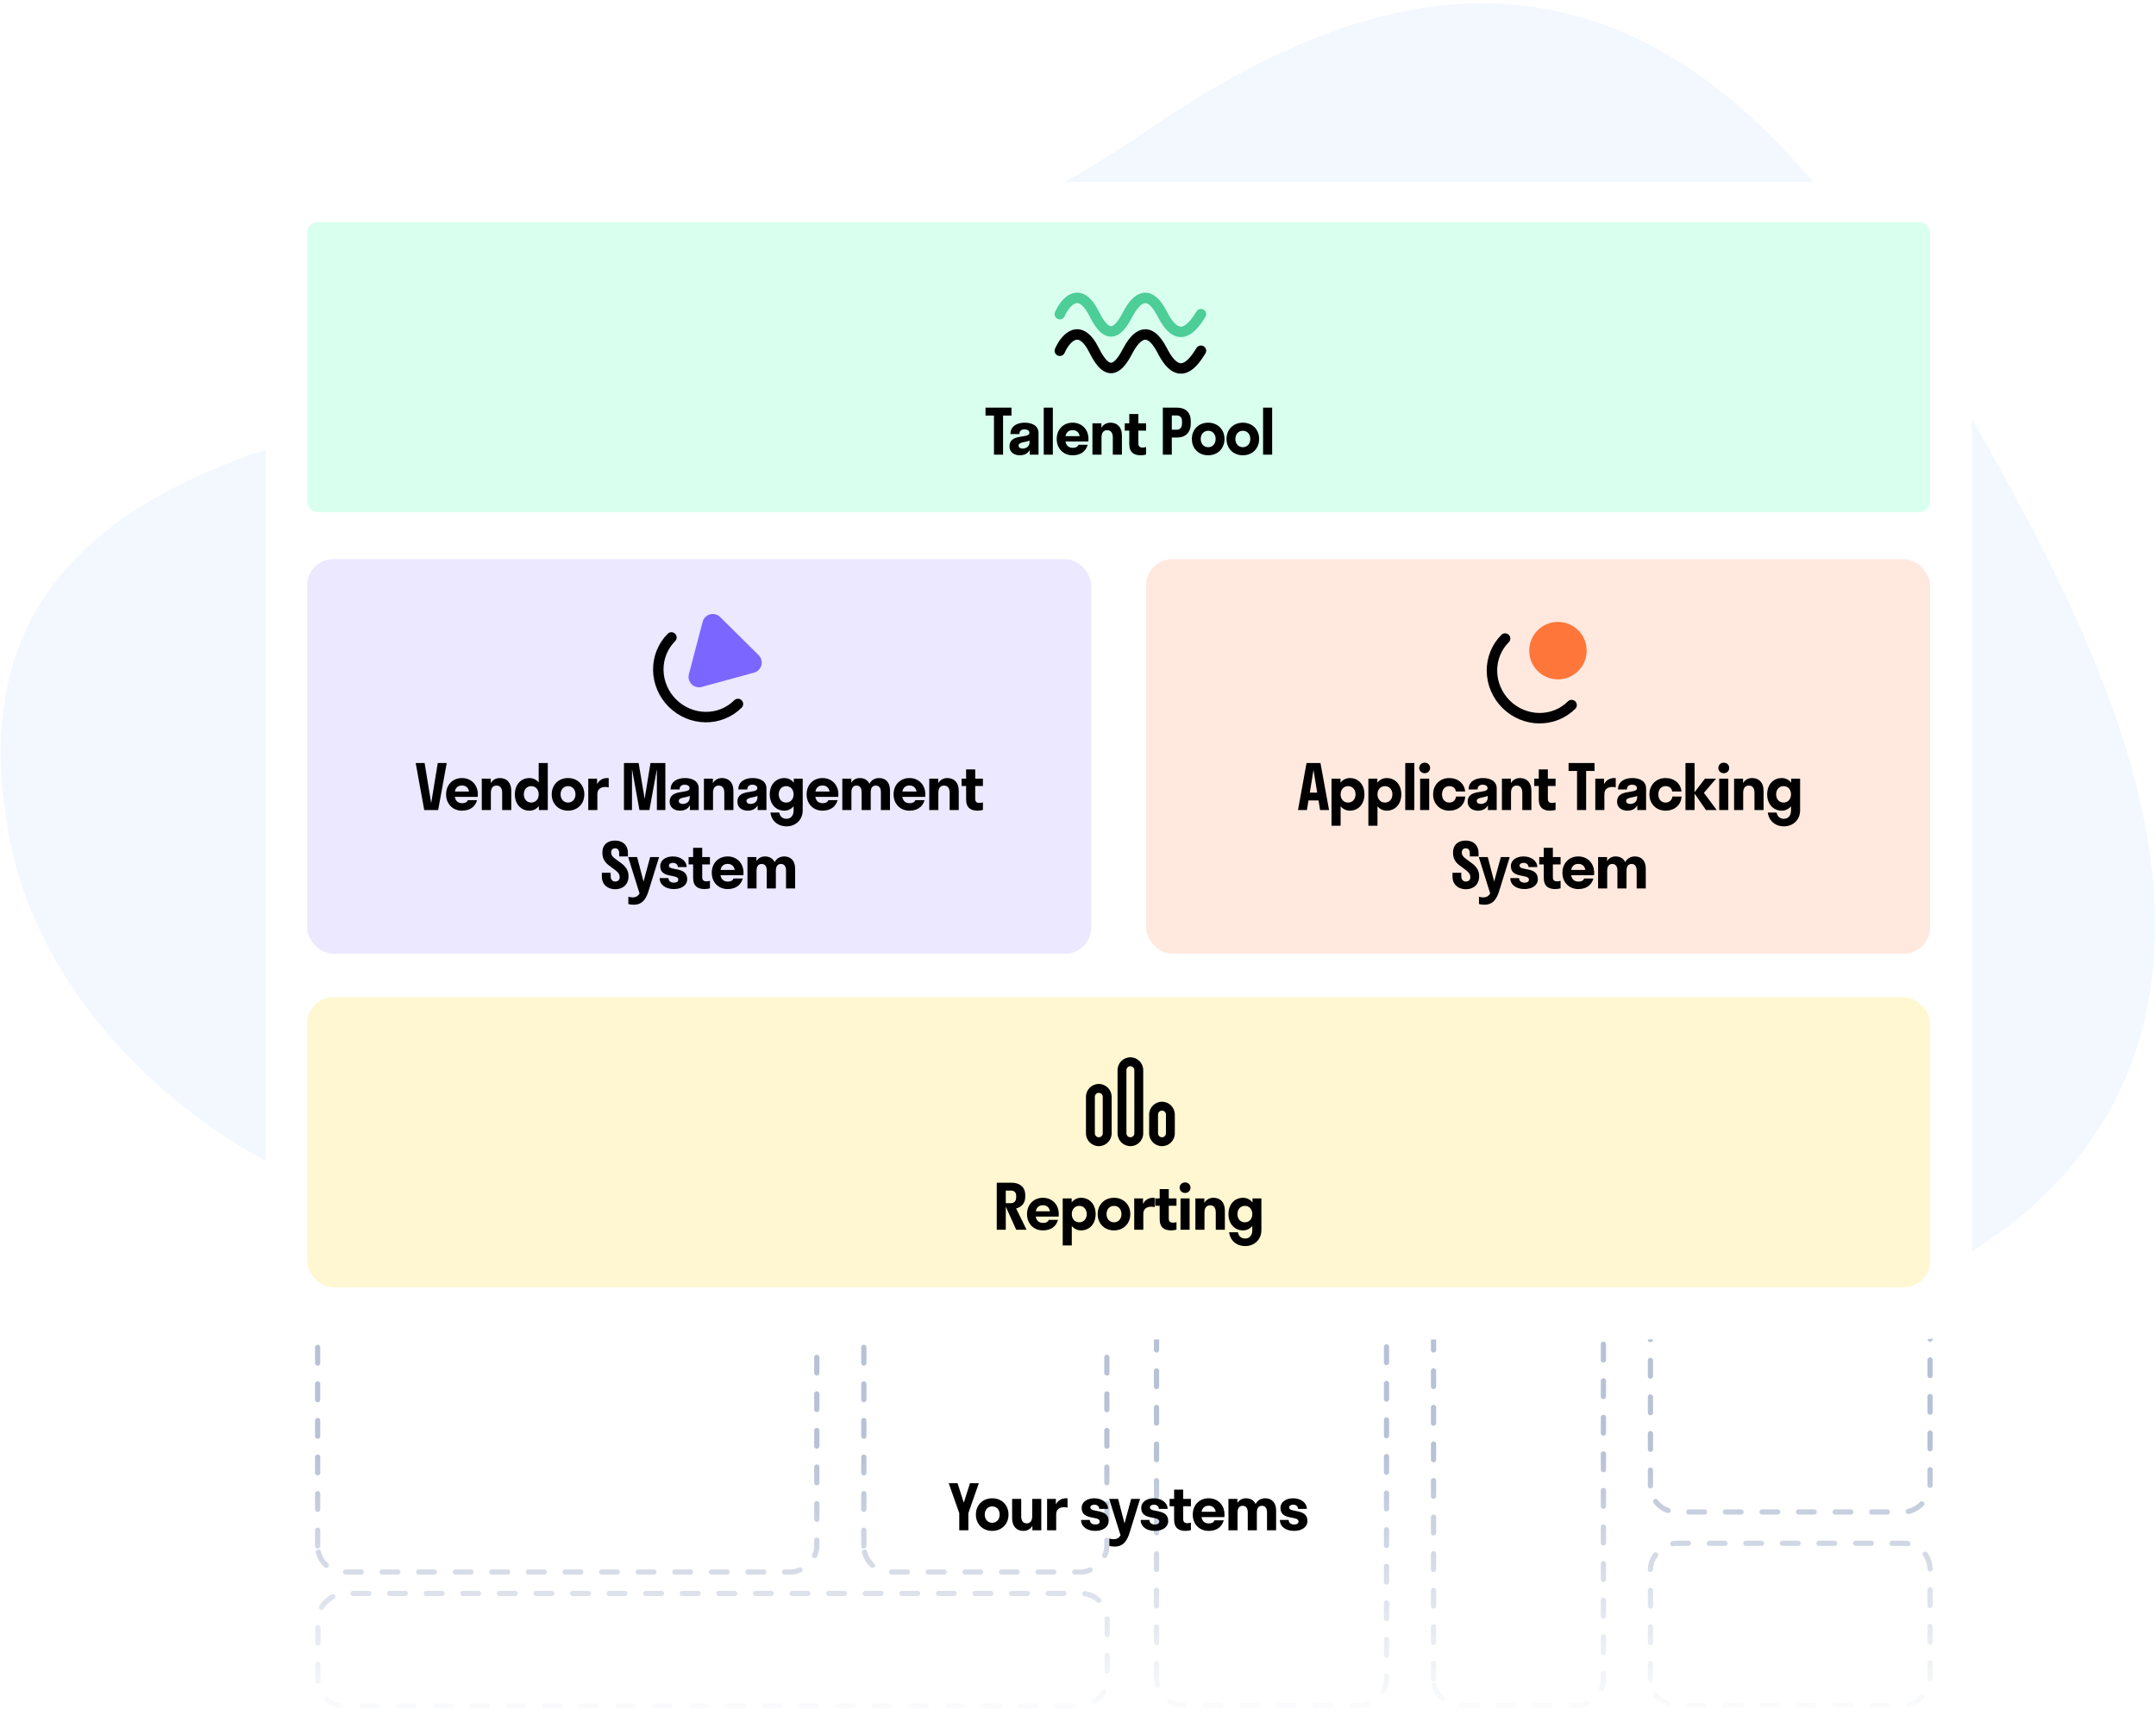 <svg width="825" height="659" viewBox="0 0 825 659" fill="none" xmlns="http://www.w3.org/2000/svg">
<g clip-path="url(#clip0)">
<g opacity="0.5">
<rect x="442.548" y="652.632" width="160" height="88" rx="10" transform="rotate(-90 442.548 652.632)" stroke="#7186AE" stroke-width="2" stroke-linecap="round" stroke-linejoin="round" stroke-dasharray="6 8"/>
<rect x="330.548" y="601.632" width="109" height="93" rx="10" transform="rotate(-90 330.548 601.632)" stroke="#7186AE" stroke-width="2" stroke-linecap="round" stroke-linejoin="round" stroke-dasharray="6 8"/>
<rect x="548.548" y="652.632" width="165" height="65" rx="10" transform="rotate(-90 548.548 652.632)" stroke="#7186AE" stroke-width="2" stroke-linecap="round" stroke-linejoin="round" stroke-dasharray="6 8"/>
<rect x="121.665" y="652.88" width="43.056" height="302" rx="10" transform="rotate(-90 121.665 652.88)" stroke="#7186AE" stroke-width="2" stroke-linecap="round" stroke-linejoin="round" stroke-dasharray="6 8"/>
<rect x="121.548" y="601.632" width="109" height="191" rx="10" transform="rotate(-90 121.548 601.632)" stroke="#7186AE" stroke-width="2" stroke-linecap="round" stroke-linejoin="round" stroke-dasharray="6 8"/>
<rect x="631.548" y="578.632" width="97" height="107" rx="10" transform="rotate(-90 631.548 578.632)" stroke="#7186AE" stroke-width="2" stroke-linecap="round" stroke-linejoin="round" stroke-dasharray="6 8"/>
<rect x="631.548" y="652.632" width="62" height="107" rx="10" transform="rotate(-90 631.548 652.632)" stroke="#7186AE" stroke-width="2" stroke-linecap="round" stroke-linejoin="round" stroke-dasharray="6 8"/>
</g>
<path style="mix-blend-mode:multiply" d="M215.519 142.459C202.277 145.846 189.046 149.091 175.826 152.194C92.552 171.747 -22.962 195.507 4.311 324.074C15.912 378.397 60.215 423.717 108.212 447.789C156.208 471.862 207.967 478.322 258.45 483.729C356.728 494.576 454.856 502.805 552.833 508.416C606.677 511.58 661.346 513.944 711.15 498.571C760.955 483.197 805.369 447.925 819.633 394.333C839.348 319.874 797.545 235.721 756.175 163.102C720.336 100.223 677.183 32.424 613.681 9.42C550.179 -13.584 488.317 15.893 437.57 50.836C373.111 94.901 294.788 121.947 215.519 142.459Z" fill="#F3F8FF"/>
<g filter="url(#filter0_d)">
<path d="M101.548 85.713C101.548 75.727 109.961 67.632 120.339 67.632H735.756C746.134 67.632 754.548 75.727 754.548 85.713V492.55C754.548 502.536 746.134 510.632 735.756 510.632H120.339C109.961 510.632 101.548 502.536 101.548 492.55V85.713Z" fill="white"/>
</g>
<g opacity="0.15">
<rect x="117.548" y="214" width="300" height="151" rx="10" fill="#7B66FF" style="mix-blend-mode:multiply"/>
</g>
<rect style="mix-blend-mode:multiply" x="117.548" y="381.632" width="621" height="111" rx="10" fill="#FFDB1C" fill-opacity="0.2"/>
<path fill-rule="evenodd" clip-rule="evenodd" d="M418.948 433.721C418.948 434.555 419.624 435.232 420.459 435.232C421.293 435.232 421.97 434.555 421.97 433.721V419.743C421.97 418.909 421.293 418.232 420.459 418.232C419.624 418.232 418.948 418.909 418.948 419.743V433.721ZM425.37 419.743V433.721C425.37 436.433 423.171 438.632 420.459 438.632C417.746 438.632 415.548 436.433 415.548 433.721V419.743C415.548 417.031 417.746 414.832 420.459 414.832C423.171 414.832 425.37 417.031 425.37 419.743Z" fill="black"/>
<path fill-rule="evenodd" clip-rule="evenodd" d="M449.548 426.543V433.721C449.548 436.433 447.349 438.632 444.636 438.632C441.924 438.632 439.725 436.433 439.725 433.721V426.543C439.725 423.831 441.924 421.632 444.636 421.632C447.349 421.632 449.548 423.831 449.548 426.543ZM446.148 426.543C446.148 425.708 445.471 425.032 444.636 425.032C443.802 425.032 443.125 425.708 443.125 426.543V433.721C443.125 434.555 443.802 435.232 444.636 435.232C445.471 435.232 446.148 434.555 446.148 433.721V426.543Z" fill="black"/>
<path fill-rule="evenodd" clip-rule="evenodd" d="M431.036 433.721C431.036 434.555 431.713 435.232 432.548 435.232C433.382 435.232 434.059 434.555 434.059 433.721V409.543C434.059 408.708 433.382 408.032 432.548 408.032C431.713 408.032 431.036 408.708 431.036 409.543C431.036 409.543 431.036 409.543 431.036 409.543V433.721ZM437.459 409.543V433.721C437.459 436.433 435.26 438.632 432.548 438.632C429.835 438.632 427.636 436.433 427.636 433.721V409.543C427.636 406.831 429.835 404.632 432.548 404.632C435.26 404.632 437.459 406.831 437.459 409.543Z" fill="black"/>
<rect x="438.548" y="214" width="300" height="151" rx="10" fill="#FFE9DF"/>
<path d="M170.948 292H167.516L164.996 307.36L162.476 292H159.068L162.332 310H167.66L170.948 292ZM182.846 304C182.846 300.328 180.302 297.76 176.774 297.76C173.246 297.76 170.702 300.328 170.702 304C170.702 307.672 173.246 310.24 176.774 310.24C179.726 310.24 181.814 308.848 182.558 306.208H179.03C178.694 307 177.974 307.384 176.87 307.384C175.286 307.384 174.326 306.544 174.038 304.96H182.798C182.822 304.648 182.846 304.336 182.846 304ZM176.774 300.616C178.238 300.616 179.198 301.408 179.486 302.92H174.062C174.35 301.408 175.31 300.616 176.774 300.616ZM187.836 303.376C187.836 301.576 188.628 300.64 189.996 300.64C191.364 300.64 192.156 301.576 192.156 303.376V310H195.636V302.584C195.636 299.368 193.764 297.76 191.268 297.76C189.78 297.76 188.508 298.456 187.788 299.704V298H184.356V310H187.836V303.376ZM206.207 310H209.615V292H206.135V299.44C205.247 298.384 204.023 297.76 202.607 297.76C199.343 297.76 197.015 300.256 197.015 304C197.015 307.72 199.343 310.24 202.607 310.24C204.071 310.24 205.319 309.592 206.207 308.464V310ZM203.279 300.856C204.935 300.856 206.135 302.104 206.135 304C206.135 305.896 204.935 307.144 203.279 307.144C201.647 307.144 200.447 305.896 200.447 304C200.447 302.104 201.647 300.856 203.279 300.856ZM217.36 310.24C220.936 310.24 223.6 307.696 223.6 304C223.6 300.304 220.936 297.76 217.36 297.76C213.784 297.76 211.12 300.304 211.12 304C211.12 307.696 213.784 310.24 217.36 310.24ZM217.36 307.144C215.728 307.144 214.504 305.872 214.504 304C214.504 302.104 215.728 300.856 217.36 300.856C219.016 300.856 220.216 302.104 220.216 304C220.216 305.872 219.016 307.144 217.36 307.144ZM228.582 303.928C228.582 302.152 229.71 301.168 231.678 301.168C232.158 301.168 232.59 301.24 232.926 301.36V297.808C232.782 297.76 232.542 297.76 232.326 297.76C230.622 297.76 229.254 298.6 228.462 300.088V298H225.102V310H228.582V303.928ZM251.359 310H254.599V292H248.911L246.679 305.728L244.375 292H238.759V310H241.831V294.256L244.687 310H248.503L251.359 294.376V310ZM264.001 310H267.361V301.744C267.361 298.864 264.841 297.76 262.081 297.76C259.297 297.76 256.609 298.984 256.609 302.128H260.041C260.041 300.952 260.785 300.304 261.985 300.304C263.065 300.304 263.881 300.808 263.881 301.648C263.881 304 256.249 301.72 256.249 306.808C256.249 309.184 258.193 310.24 260.185 310.24C261.841 310.24 263.233 309.64 264.001 308.176V310ZM259.729 306.52C259.729 305.128 262.273 305.344 263.929 304.6V305.224C263.929 306.832 262.681 307.672 261.241 307.672C260.401 307.672 259.729 307.288 259.729 306.52ZM272.841 303.376C272.841 301.576 273.633 300.64 275.001 300.64C276.369 300.64 277.161 301.576 277.161 303.376V310H280.641V302.584C280.641 299.368 278.769 297.76 276.273 297.76C274.785 297.76 273.513 298.456 272.793 299.704V298H269.361V310H272.841V303.376ZM289.916 310H293.276V301.744C293.276 298.864 290.756 297.76 287.996 297.76C285.212 297.76 282.524 298.984 282.524 302.128H285.956C285.956 300.952 286.7 300.304 287.9 300.304C288.98 300.304 289.796 300.808 289.796 301.648C289.796 304 282.164 301.72 282.164 306.808C282.164 309.184 284.108 310.24 286.1 310.24C287.756 310.24 289.148 309.64 289.916 308.176V310ZM285.644 306.52C285.644 305.128 288.188 305.344 289.844 304.6V305.224C289.844 306.832 288.596 307.672 287.156 307.672C286.316 307.672 285.644 307.288 285.644 306.52ZM307.155 310.12V298H303.747V299.536C302.859 298.408 301.611 297.76 300.147 297.76C296.883 297.76 294.555 300.256 294.555 304C294.555 307.72 296.883 310.24 300.147 310.24C301.563 310.24 302.787 309.616 303.675 308.56V310.168C303.675 312.064 302.667 313.36 300.915 313.36C299.451 313.36 298.395 312.4 298.179 310.96H294.795C295.227 314.152 297.627 316.24 300.987 316.24C304.419 316.24 307.155 313.792 307.155 310.12ZM300.819 307.144C299.187 307.144 297.987 305.896 297.987 304C297.987 302.104 299.187 300.856 300.819 300.856C302.475 300.856 303.675 302.104 303.675 304C303.675 305.896 302.475 307.144 300.819 307.144ZM320.805 304C320.805 300.328 318.261 297.76 314.733 297.76C311.205 297.76 308.661 300.328 308.661 304C308.661 307.672 311.205 310.24 314.733 310.24C317.685 310.24 319.773 308.848 320.517 306.208H316.989C316.653 307 315.933 307.384 314.829 307.384C313.245 307.384 312.285 306.544 311.997 304.96H320.757C320.781 304.648 320.805 304.336 320.805 304ZM314.733 300.616C316.197 300.616 317.157 301.408 317.445 302.92H312.021C312.309 301.408 313.269 300.616 314.733 300.616ZM325.794 303.184C325.794 301.504 326.514 300.64 327.738 300.64C328.986 300.64 329.706 301.504 329.706 303.184V310H333.186V303.184C333.186 301.504 333.882 300.64 335.13 300.64C336.354 300.64 337.074 301.504 337.074 303.184V310H340.554V302.392C340.554 299.296 338.778 297.76 336.402 297.76C334.77 297.76 333.402 298.552 332.706 299.944C332.01 298.48 330.666 297.76 329.01 297.76C327.618 297.76 326.442 298.408 325.746 299.56V298H322.314V310H325.794V303.184ZM354.078 304C354.078 300.328 351.534 297.76 348.006 297.76C344.478 297.76 341.934 300.328 341.934 304C341.934 307.672 344.478 310.24 348.006 310.24C350.958 310.24 353.046 308.848 353.79 306.208H350.262C349.926 307 349.206 307.384 348.102 307.384C346.518 307.384 345.558 306.544 345.27 304.96H354.03C354.054 304.648 354.078 304.336 354.078 304ZM348.006 300.616C349.47 300.616 350.43 301.408 350.718 302.92H345.294C345.582 301.408 346.542 300.616 348.006 300.616ZM359.068 303.376C359.068 301.576 359.86 300.64 361.228 300.64C362.596 300.64 363.388 301.576 363.388 303.376V310H366.868V302.584C366.868 299.368 364.996 297.76 362.5 297.76C361.012 297.76 359.74 298.456 359.02 299.704V298H355.588V310H359.068V303.376ZM373.167 305.704V300.808H376.119V298H373.167V294.448H369.687V298H367.959V300.808H369.687V305.896C369.687 309.256 371.559 310.24 374.103 310.24C374.823 310.24 375.639 310.096 376.119 309.952V307.072C375.711 307.216 375.207 307.288 374.799 307.288C373.671 307.288 373.167 306.808 373.167 305.704ZM230.502 326.392C230.502 328.792 231.654 330.208 233.238 331.36L235.206 332.824C236.358 333.688 237.126 334.408 237.126 335.704C237.126 336.736 236.454 337.36 235.398 337.36C234.366 337.36 233.67 336.592 233.67 335.32V334H230.31V335.488C230.31 338.584 232.59 340.312 235.398 340.312C238.206 340.312 240.51 338.632 240.51 335.296C240.51 332.968 239.286 331.528 237.75 330.376L235.686 328.864C234.582 328.048 233.862 327.424 233.862 326.224C233.862 325.192 234.486 324.64 235.374 324.64C236.334 324.64 236.934 325.24 236.934 326.56V327.76H240.27V326.488C240.27 323.248 238.086 321.688 235.374 321.688C232.686 321.688 230.502 323.032 230.502 326.392ZM248.312 340.528L252.2 328H248.792L246.248 337.384L243.8 328H240.368L244.736 341.944C244.112 342.952 243.248 343.432 242.12 343.432C241.544 343.432 240.944 343.312 240.44 343.192V345.976C240.944 346.12 241.688 346.24 242.48 346.24C245.816 346.24 247.304 344.032 248.312 340.528ZM262.963 336.448C262.963 331.48 255.955 333.424 255.955 331.288C255.955 330.616 256.603 330.208 257.539 330.208C258.595 330.208 259.387 330.904 259.387 331.816H262.747C262.747 329.536 260.491 327.76 257.515 327.76C254.755 327.76 252.643 329.152 252.643 331.456C252.643 336.4 259.555 334.288 259.555 336.64C259.555 337.408 258.907 337.792 257.851 337.792C256.675 337.792 255.787 337.216 255.787 336.04H252.427C252.427 338.704 254.779 340.24 257.875 340.24C260.779 340.24 262.963 338.824 262.963 336.448ZM268.709 335.704V330.808H271.661V328H268.709V324.448H265.229V328H263.501V330.808H265.229V335.896C265.229 339.256 267.101 340.24 269.645 340.24C270.365 340.24 271.181 340.096 271.661 339.952V337.072C271.253 337.216 270.749 337.288 270.341 337.288C269.213 337.288 268.709 336.808 268.709 335.704ZM284.508 334C284.508 330.328 281.964 327.76 278.436 327.76C274.908 327.76 272.364 330.328 272.364 334C272.364 337.672 274.908 340.24 278.436 340.24C281.388 340.24 283.476 338.848 284.22 336.208H280.692C280.356 337 279.636 337.384 278.532 337.384C276.948 337.384 275.988 336.544 275.7 334.96H284.46C284.484 334.648 284.508 334.336 284.508 334ZM278.436 330.616C279.9 330.616 280.86 331.408 281.148 332.92H275.724C276.012 331.408 276.972 330.616 278.436 330.616ZM289.497 333.184C289.497 331.504 290.217 330.64 291.441 330.64C292.689 330.64 293.409 331.504 293.409 333.184V340H296.889V333.184C296.889 331.504 297.585 330.64 298.833 330.64C300.057 330.64 300.777 331.504 300.777 333.184V340H304.257V332.392C304.257 329.296 302.481 327.76 300.105 327.76C298.473 327.76 297.105 328.552 296.409 329.944C295.713 328.48 294.369 327.76 292.713 327.76C291.321 327.76 290.145 328.408 289.449 329.56V328H286.017V340H289.497V333.184Z" fill="black"/>
<path d="M381.413 470.632H384.869V461.776L388.853 470.632H392.813L388.829 462.472C390.893 461.944 392.309 460.48 392.309 458.008V457.312C392.309 454.264 390.149 452.632 387.125 452.632H381.413V470.632ZM386.741 455.632C388.037 455.632 388.853 456.208 388.853 457.768V458.08C388.853 459.76 388.037 460.456 386.741 460.456H384.869V455.632H386.741ZM405.138 464.632C405.138 460.96 402.594 458.392 399.066 458.392C395.538 458.392 392.994 460.96 392.994 464.632C392.994 468.304 395.538 470.872 399.066 470.872C402.018 470.872 404.106 469.48 404.85 466.84H401.322C400.986 467.632 400.266 468.016 399.162 468.016C397.578 468.016 396.618 467.176 396.33 465.592H405.09C405.114 465.28 405.138 464.968 405.138 464.632ZM399.066 461.248C400.53 461.248 401.49 462.04 401.778 463.552H396.354C396.642 462.04 397.602 461.248 399.066 461.248ZM413.679 470.872C416.919 470.872 419.247 468.352 419.247 464.632C419.247 460.888 416.919 458.392 413.679 458.392C412.215 458.392 410.967 459.04 410.079 460.144V458.632H406.647V476.632H410.127V469.192C411.015 470.248 412.239 470.872 413.679 470.872ZM412.983 467.776C411.351 467.776 410.127 466.528 410.127 464.632C410.127 462.736 411.351 461.488 412.983 461.488C414.615 461.488 415.839 462.736 415.839 464.632C415.839 466.528 414.615 467.776 412.983 467.776ZM426.273 470.872C429.849 470.872 432.513 468.328 432.513 464.632C432.513 460.936 429.849 458.392 426.273 458.392C422.697 458.392 420.033 460.936 420.033 464.632C420.033 468.328 422.697 470.872 426.273 470.872ZM426.273 467.776C424.641 467.776 423.417 466.504 423.417 464.632C423.417 462.736 424.641 461.488 426.273 461.488C427.929 461.488 429.129 462.736 429.129 464.632C429.129 466.504 427.929 467.776 426.273 467.776ZM437.495 464.56C437.495 462.784 438.623 461.8 440.591 461.8C441.071 461.8 441.503 461.872 441.839 461.992V458.44C441.695 458.392 441.455 458.392 441.239 458.392C439.535 458.392 438.167 459.232 437.375 460.72V458.632H434.015V470.632H437.495V464.56ZM447.235 466.336V461.44H450.187V458.632H447.235V455.08H443.755V458.632H442.027V461.44H443.755V466.528C443.755 469.888 445.627 470.872 448.171 470.872C448.891 470.872 449.707 470.728 450.187 470.584V467.704C449.779 467.848 449.275 467.92 448.867 467.92C447.739 467.92 447.235 467.44 447.235 466.336ZM453.478 456.544C454.678 456.544 455.542 455.656 455.542 454.528C455.542 453.376 454.678 452.512 453.478 452.512C452.278 452.512 451.39 453.376 451.39 454.528C451.39 455.656 452.278 456.544 453.478 456.544ZM455.206 470.632V458.632H451.726V470.632H455.206ZM460.898 464.008C460.898 462.208 461.69 461.272 463.058 461.272C464.426 461.272 465.218 462.208 465.218 464.008V470.632H468.698V463.216C468.698 460 466.826 458.392 464.33 458.392C462.842 458.392 461.57 459.088 460.85 460.336V458.632H457.418V470.632H460.898V464.008ZM482.677 470.752V458.632H479.269V460.168C478.381 459.04 477.133 458.392 475.669 458.392C472.405 458.392 470.077 460.888 470.077 464.632C470.077 468.352 472.405 470.872 475.669 470.872C477.085 470.872 478.309 470.248 479.197 469.192V470.8C479.197 472.696 478.189 473.992 476.437 473.992C474.973 473.992 473.917 473.032 473.701 471.592H470.317C470.749 474.784 473.149 476.872 476.509 476.872C479.941 476.872 482.677 474.424 482.677 470.752ZM476.341 467.776C474.709 467.776 473.509 466.528 473.509 464.632C473.509 462.736 474.709 461.488 476.341 461.488C477.997 461.488 479.197 462.736 479.197 464.632C479.197 466.528 477.997 467.776 476.341 467.776Z" fill="black"/>
<path d="M496.687 310H500.095L500.695 306.328H504.535L505.135 310H508.567L505.279 292H499.951L496.687 310ZM501.199 303.328L502.615 294.64L504.031 303.328H501.199ZM516.542 310.24C519.782 310.24 522.11 307.72 522.11 304C522.11 300.256 519.782 297.76 516.542 297.76C515.078 297.76 513.83 298.408 512.942 299.512V298H509.51V316H512.99V308.56C513.878 309.616 515.102 310.24 516.542 310.24ZM515.846 307.144C514.214 307.144 512.99 305.896 512.99 304C512.99 302.104 514.214 300.856 515.846 300.856C517.478 300.856 518.702 302.104 518.702 304C518.702 305.896 517.478 307.144 515.846 307.144ZM530.647 310.24C533.887 310.24 536.215 307.72 536.215 304C536.215 300.256 533.887 297.76 530.647 297.76C529.183 297.76 527.935 298.408 527.047 299.512V298H523.615V316H527.095V308.56C527.983 309.616 529.207 310.24 530.647 310.24ZM529.951 307.144C528.319 307.144 527.095 305.896 527.095 304C527.095 302.104 528.319 300.856 529.951 300.856C531.583 300.856 532.807 302.104 532.807 304C532.807 305.896 531.583 307.144 529.951 307.144ZM541.201 310V292H537.721V310H541.201ZM545.165 295.912C546.365 295.912 547.229 295.024 547.229 293.896C547.229 292.744 546.365 291.88 545.165 291.88C543.965 291.88 543.077 292.744 543.077 293.896C543.077 295.024 543.965 295.912 545.165 295.912ZM546.893 310V298H543.413V310H546.893ZM557.096 302.896H560.648C560.336 299.824 557.912 297.76 554.528 297.76C551 297.76 548.384 300.328 548.384 304C548.384 307.672 551 310.24 554.528 310.24C558.008 310.24 560.504 308.08 560.672 304.84H557.168C556.952 306.376 555.848 307.144 554.552 307.144C552.92 307.144 551.792 305.896 551.792 304C551.792 302.104 552.944 300.856 554.552 300.856C555.848 300.856 556.928 301.528 557.096 302.896ZM569.355 310H572.715V301.744C572.715 298.864 570.195 297.76 567.435 297.76C564.651 297.76 561.963 298.984 561.963 302.128H565.395C565.395 300.952 566.139 300.304 567.339 300.304C568.419 300.304 569.235 300.808 569.235 301.648C569.235 304 561.603 301.72 561.603 306.808C561.603 309.184 563.547 310.24 565.539 310.24C567.195 310.24 568.587 309.64 569.355 308.176V310ZM565.083 306.52C565.083 305.128 567.627 305.344 569.283 304.6V305.224C569.283 306.832 568.035 307.672 566.595 307.672C565.755 307.672 565.083 307.288 565.083 306.52ZM578.194 303.376C578.194 301.576 578.986 300.64 580.354 300.64C581.722 300.64 582.514 301.576 582.514 303.376V310H585.994V302.584C585.994 299.368 584.122 297.76 581.626 297.76C580.138 297.76 578.866 298.456 578.146 299.704V298H574.714V310H578.194V303.376ZM592.293 305.704V300.808H595.245V298H592.293V294.448H588.813V298H587.085V300.808H588.813V305.896C588.813 309.256 590.685 310.24 593.229 310.24C593.949 310.24 594.765 310.096 595.245 309.952V307.072C594.837 307.216 594.333 307.288 593.925 307.288C592.797 307.288 592.293 306.808 592.293 305.704ZM600.221 295.048H603.461V310H606.941V295.048H610.157V292H600.221V295.048ZM613.921 303.928C613.921 302.152 615.049 301.168 617.017 301.168C617.497 301.168 617.929 301.24 618.265 301.36V297.808C618.121 297.76 617.881 297.76 617.665 297.76C615.961 297.76 614.593 298.6 613.801 300.088V298H610.441V310H613.921V303.928ZM626.52 310H629.88V301.744C629.88 298.864 627.36 297.76 624.6 297.76C621.816 297.76 619.128 298.984 619.128 302.128H622.56C622.56 300.952 623.304 300.304 624.504 300.304C625.584 300.304 626.4 300.808 626.4 301.648C626.4 304 618.768 301.72 618.768 306.808C618.768 309.184 620.712 310.24 622.704 310.24C624.36 310.24 625.752 309.64 626.52 308.176V310ZM622.248 306.52C622.248 305.128 624.792 305.344 626.448 304.6V305.224C626.448 306.832 625.2 307.672 623.76 307.672C622.92 307.672 622.248 307.288 622.248 306.52ZM639.871 302.896H643.423C643.111 299.824 640.687 297.76 637.303 297.76C633.775 297.76 631.159 300.328 631.159 304C631.159 307.672 633.775 310.24 637.303 310.24C640.783 310.24 643.279 308.08 643.447 304.84H639.943C639.727 306.376 638.623 307.144 637.327 307.144C635.695 307.144 634.567 305.896 634.567 304C634.567 302.104 635.719 300.856 637.327 300.856C638.623 300.856 639.703 301.528 639.871 302.896ZM652.801 310H656.905L652.009 303.424L656.641 298H652.393L648.433 303.184V292H644.953V310H648.433V303.712L652.801 310ZM659.616 295.912C660.816 295.912 661.68 295.024 661.68 293.896C661.68 292.744 660.816 291.88 659.616 291.88C658.416 291.88 657.528 292.744 657.528 293.896C657.528 295.024 658.416 295.912 659.616 295.912ZM661.344 310V298H657.864V310H661.344ZM667.035 303.376C667.035 301.576 667.827 300.64 669.195 300.64C670.563 300.64 671.355 301.576 671.355 303.376V310H674.835V302.584C674.835 299.368 672.963 297.76 670.467 297.76C668.979 297.76 667.707 298.456 666.987 299.704V298H663.555V310H667.035V303.376ZM688.814 310.12V298H685.406V299.536C684.518 298.408 683.27 297.76 681.806 297.76C678.542 297.76 676.214 300.256 676.214 304C676.214 307.72 678.542 310.24 681.806 310.24C683.222 310.24 684.446 309.616 685.334 308.56V310.168C685.334 312.064 684.326 313.36 682.574 313.36C681.11 313.36 680.054 312.4 679.838 310.96H676.454C676.886 314.152 679.286 316.24 682.646 316.24C686.078 316.24 688.814 313.792 688.814 310.12ZM682.478 307.144C680.846 307.144 679.646 305.896 679.646 304C679.646 302.104 680.846 300.856 682.478 300.856C684.134 300.856 685.334 302.104 685.334 304C685.334 305.896 684.134 307.144 682.478 307.144ZM556.002 326.392C556.002 328.792 557.154 330.208 558.738 331.36L560.706 332.824C561.858 333.688 562.626 334.408 562.626 335.704C562.626 336.736 561.954 337.36 560.898 337.36C559.866 337.36 559.17 336.592 559.17 335.32V334H555.81V335.488C555.81 338.584 558.09 340.312 560.898 340.312C563.706 340.312 566.01 338.632 566.01 335.296C566.01 332.968 564.786 331.528 563.25 330.376L561.186 328.864C560.082 328.048 559.362 327.424 559.362 326.224C559.362 325.192 559.986 324.64 560.874 324.64C561.834 324.64 562.434 325.24 562.434 326.56V327.76H565.77V326.488C565.77 323.248 563.586 321.688 560.874 321.688C558.186 321.688 556.002 323.032 556.002 326.392ZM573.812 340.528L577.7 328H574.292L571.748 337.384L569.3 328H565.868L570.236 341.944C569.612 342.952 568.748 343.432 567.62 343.432C567.044 343.432 566.444 343.312 565.94 343.192V345.976C566.444 346.12 567.188 346.24 567.98 346.24C571.316 346.24 572.804 344.032 573.812 340.528ZM588.463 336.448C588.463 331.48 581.455 333.424 581.455 331.288C581.455 330.616 582.103 330.208 583.039 330.208C584.095 330.208 584.887 330.904 584.887 331.816H588.247C588.247 329.536 585.991 327.76 583.015 327.76C580.255 327.76 578.143 329.152 578.143 331.456C578.143 336.4 585.055 334.288 585.055 336.64C585.055 337.408 584.407 337.792 583.351 337.792C582.175 337.792 581.287 337.216 581.287 336.04H577.927C577.927 338.704 580.279 340.24 583.375 340.24C586.279 340.24 588.463 338.824 588.463 336.448ZM594.209 335.704V330.808H597.161V328H594.209V324.448H590.729V328H589.001V330.808H590.729V335.896C590.729 339.256 592.601 340.24 595.145 340.24C595.865 340.24 596.681 340.096 597.161 339.952V337.072C596.753 337.216 596.249 337.288 595.841 337.288C594.713 337.288 594.209 336.808 594.209 335.704ZM610.008 334C610.008 330.328 607.464 327.76 603.936 327.76C600.408 327.76 597.864 330.328 597.864 334C597.864 337.672 600.408 340.24 603.936 340.24C606.888 340.24 608.976 338.848 609.72 336.208H606.192C605.856 337 605.136 337.384 604.032 337.384C602.448 337.384 601.488 336.544 601.2 334.96H609.96C609.984 334.648 610.008 334.336 610.008 334ZM603.936 330.616C605.4 330.616 606.36 331.408 606.648 332.92H601.224C601.512 331.408 602.472 330.616 603.936 330.616ZM614.997 333.184C614.997 331.504 615.717 330.64 616.941 330.64C618.189 330.64 618.909 331.504 618.909 333.184V340H622.389V333.184C622.389 331.504 623.085 330.64 624.333 330.64C625.557 330.64 626.277 331.504 626.277 333.184V340H629.757V332.392C629.757 329.296 627.981 327.76 625.605 327.76C623.973 327.76 622.605 328.552 621.909 329.944C621.213 328.48 619.869 327.76 618.213 327.76C616.821 327.76 615.645 328.408 614.949 329.56V328H611.517V340H614.997V333.184Z" fill="black"/>
<rect x="101.548" y="659.632" width="103" height="662" transform="rotate(-90 101.548 659.632)" fill="url(#paint0_linear)"/>
<g filter="url(#filter1_d)">
<path d="M370.545 579.08L374.553 567.632H371.169L368.793 575.072L366.417 567.632H363.033L367.065 579.08V585.632H370.545V579.08ZM379.669 585.872C383.245 585.872 385.909 583.328 385.909 579.632C385.909 575.936 383.245 573.392 379.669 573.392C376.093 573.392 373.429 575.936 373.429 579.632C373.429 583.328 376.093 585.872 379.669 585.872ZM379.669 582.776C378.037 582.776 376.813 581.504 376.813 579.632C376.813 577.736 378.037 576.488 379.669 576.488C381.325 576.488 382.525 577.736 382.525 579.632C382.525 581.504 381.325 582.776 379.669 582.776ZM395.043 585.632H398.451V573.632H394.971V580.256C394.971 582.056 394.203 582.992 392.883 582.992C391.563 582.992 390.771 582.056 390.771 580.256V573.632H387.291V581.048C387.291 584.264 389.139 585.872 391.611 585.872C393.099 585.872 394.323 585.176 395.043 583.928V585.632ZM404.153 579.56C404.153 577.784 405.281 576.8 407.249 576.8C407.729 576.8 408.161 576.872 408.497 576.992V573.44C408.353 573.392 408.113 573.392 407.897 573.392C406.193 573.392 404.825 574.232 404.033 575.72V573.632H400.673V585.632H404.153V579.56ZM424.217 582.08C424.217 577.112 417.209 579.056 417.209 576.92C417.209 576.248 417.857 575.84 418.793 575.84C419.849 575.84 420.641 576.536 420.641 577.448H424.001C424.001 575.168 421.745 573.392 418.769 573.392C416.009 573.392 413.897 574.784 413.897 577.088C413.897 582.032 420.809 579.92 420.809 582.272C420.809 583.04 420.161 583.424 419.105 583.424C417.929 583.424 417.041 582.848 417.041 581.672H413.681C413.681 584.336 416.033 585.872 419.129 585.872C422.033 585.872 424.217 584.456 424.217 582.08ZM432.363 586.16L436.251 573.632H432.843L430.299 583.016L427.851 573.632H424.419L428.787 587.576C428.163 588.584 427.299 589.064 426.171 589.064C425.595 589.064 424.995 588.944 424.491 588.824V591.608C424.995 591.752 425.739 591.872 426.531 591.872C429.867 591.872 431.355 589.664 432.363 586.16ZM447.015 582.08C447.015 577.112 440.007 579.056 440.007 576.92C440.007 576.248 440.655 575.84 441.591 575.84C442.647 575.84 443.439 576.536 443.439 577.448H446.799C446.799 575.168 444.543 573.392 441.567 573.392C438.807 573.392 436.695 574.784 436.695 577.088C436.695 582.032 443.607 579.92 443.607 582.272C443.607 583.04 442.959 583.424 441.903 583.424C440.727 583.424 439.839 582.848 439.839 581.672H436.479C436.479 584.336 438.831 585.872 441.927 585.872C444.831 585.872 447.015 584.456 447.015 582.08ZM452.76 581.336V576.44H455.712V573.632H452.76V570.08H449.28V573.632H447.552V576.44H449.28V581.528C449.28 584.888 451.152 585.872 453.696 585.872C454.416 585.872 455.232 585.728 455.712 585.584V582.704C455.304 582.848 454.8 582.92 454.392 582.92C453.264 582.92 452.76 582.44 452.76 581.336ZM468.559 579.632C468.559 575.96 466.015 573.392 462.487 573.392C458.959 573.392 456.415 575.96 456.415 579.632C456.415 583.304 458.959 585.872 462.487 585.872C465.439 585.872 467.527 584.48 468.271 581.84H464.743C464.407 582.632 463.687 583.016 462.583 583.016C460.999 583.016 460.039 582.176 459.751 580.592H468.511C468.535 580.28 468.559 579.968 468.559 579.632ZM462.487 576.248C463.951 576.248 464.911 577.04 465.199 578.552H459.775C460.063 577.04 461.023 576.248 462.487 576.248ZM473.548 578.816C473.548 577.136 474.268 576.272 475.492 576.272C476.74 576.272 477.46 577.136 477.46 578.816V585.632H480.94V578.816C480.94 577.136 481.636 576.272 482.884 576.272C484.108 576.272 484.828 577.136 484.828 578.816V585.632H488.308V578.024C488.308 574.928 486.532 573.392 484.156 573.392C482.524 573.392 481.156 574.184 480.46 575.576C479.764 574.112 478.42 573.392 476.764 573.392C475.372 573.392 474.196 574.04 473.5 575.192V573.632H470.068V585.632H473.548V578.816ZM500.296 582.08C500.296 577.112 493.288 579.056 493.288 576.92C493.288 576.248 493.936 575.84 494.872 575.84C495.928 575.84 496.72 576.536 496.72 577.448H500.08C500.08 575.168 497.824 573.392 494.848 573.392C492.088 573.392 489.976 574.784 489.976 577.088C489.976 582.032 496.888 579.92 496.888 582.272C496.888 583.04 496.24 583.424 495.184 583.424C494.008 583.424 493.12 582.848 493.12 581.672H489.76C489.76 584.336 492.112 585.872 495.208 585.872C498.112 585.872 500.296 584.456 500.296 582.08Z" fill="black"/>
</g>
<path d="M282.378 269.41C279.096 272.692 274.608 274.499 269.9 274.432C265.192 274.366 260.651 272.432 257.276 269.057C253.9 265.681 251.966 261.14 251.9 256.432C251.834 251.725 253.64 247.236 256.922 243.954" stroke="black" stroke-width="4" stroke-linecap="round" stroke-linejoin="round"/>
<path d="M601.378 269.83C598.096 273.112 593.608 274.919 588.9 274.852C584.192 274.786 579.651 272.852 576.276 269.477C572.9 266.101 570.966 261.56 570.9 256.852C570.834 252.145 572.64 247.656 575.922 244.374" stroke="black" stroke-width="4" stroke-linecap="round" stroke-linejoin="round"/>
<circle cx="596.15" cy="249" r="11" fill="#FF763B"/>
<path d="M268.876 237.962C269.658 234.984 273.371 233.97 275.559 236.137L290.288 250.724C292.476 252.891 291.498 256.613 288.527 257.425L268.53 262.887C265.559 263.698 262.825 260.99 263.607 258.012L268.876 237.962Z" fill="#7B66FF"/>
<rect opacity="0.15" x="117.548" y="85" width="621" height="111" rx="4" fill="#00FF94"/>
<path d="M377.107 159.048H380.347V174H383.827V159.048H387.043V156H377.107V159.048ZM394.034 174H397.394V165.744C397.394 162.864 394.874 161.76 392.114 161.76C389.33 161.76 386.642 162.984 386.642 166.128H390.074C390.074 164.952 390.818 164.304 392.018 164.304C393.098 164.304 393.914 164.808 393.914 165.648C393.914 168 386.282 165.72 386.282 170.808C386.282 173.184 388.226 174.24 390.218 174.24C391.874 174.24 393.266 173.64 394.034 172.176V174ZM389.762 170.52C389.762 169.128 392.306 169.344 393.962 168.6V169.224C393.962 170.832 392.714 171.672 391.274 171.672C390.434 171.672 389.762 171.288 389.762 170.52ZM402.873 174V156H399.393V174H402.873ZM416.509 168C416.509 164.328 413.965 161.76 410.437 161.76C406.909 161.76 404.365 164.328 404.365 168C404.365 171.672 406.909 174.24 410.437 174.24C413.389 174.24 415.477 172.848 416.221 170.208H412.693C412.357 171 411.637 171.384 410.533 171.384C408.949 171.384 407.989 170.544 407.701 168.96H416.461C416.485 168.648 416.509 168.336 416.509 168ZM410.437 164.616C411.901 164.616 412.861 165.408 413.149 166.92H407.725C408.013 165.408 408.973 164.616 410.437 164.616ZM421.499 167.376C421.499 165.576 422.291 164.64 423.659 164.64C425.027 164.64 425.819 165.576 425.819 167.376V174H429.299V166.584C429.299 163.368 427.427 161.76 424.931 161.76C423.443 161.76 422.171 162.456 421.451 163.704V162H418.019V174H421.499V167.376ZM435.598 169.704V164.808H438.55V162H435.598V158.448H432.118V162H430.39V164.808H432.118V169.896C432.118 173.256 433.99 174.24 436.534 174.24C437.254 174.24 438.07 174.096 438.55 173.952V171.072C438.142 171.216 437.638 171.288 437.23 171.288C436.102 171.288 435.598 170.808 435.598 169.704ZM444.961 174H448.393V167.448H450.409C453.529 167.448 455.641 165.6 455.641 162.168V161.088C455.641 157.752 453.529 156 450.409 156H444.961V174ZM450.193 159C451.513 159 452.305 159.624 452.305 161.328V161.928C452.305 163.728 451.513 164.448 450.193 164.448H448.393V159H450.193ZM462.313 174.24C465.889 174.24 468.553 171.696 468.553 168C468.553 164.304 465.889 161.76 462.313 161.76C458.737 161.76 456.073 164.304 456.073 168C456.073 171.696 458.737 174.24 462.313 174.24ZM462.313 171.144C460.681 171.144 459.457 169.872 459.457 168C459.457 166.104 460.681 164.856 462.313 164.856C463.969 164.856 465.169 166.104 465.169 168C465.169 169.872 463.969 171.144 462.313 171.144ZM475.575 174.24C479.151 174.24 481.815 171.696 481.815 168C481.815 164.304 479.151 161.76 475.575 161.76C471.999 161.76 469.335 164.304 469.335 168C469.335 171.696 471.999 174.24 475.575 174.24ZM475.575 171.144C473.943 171.144 472.719 169.872 472.719 168C472.719 166.104 473.943 164.856 475.575 164.856C477.231 164.856 478.431 166.104 478.431 168C478.431 169.872 477.231 171.144 475.575 171.144ZM486.797 174V156H483.317V174H486.797Z" fill="black"/>
<path d="M405.548 120.234C407.62 115.53 413.162 108.944 418.756 120.234C424.35 131.523 428.468 126.146 431.576 120.234C434.684 114.322 439.502 109.859 444.785 120.234C451.292 133.011 456.828 124.556 459.548 120.234" stroke="#4DCD97" stroke-width="4" stroke-linecap="round" stroke-linejoin="round"/>
<path d="M405.548 134.234C407.62 129.53 413.162 122.944 418.756 134.234C424.35 145.523 428.468 140.146 431.576 134.234C434.684 128.322 439.502 123.859 444.785 134.234C451.292 147.011 456.828 138.556 459.548 134.234" stroke="black" stroke-width="4" stroke-linecap="round" stroke-linejoin="round"/>
</g>
<defs>
<filter id="filter0_d" x="89.548" y="57.632" width="677" height="467" filterUnits="userSpaceOnUse" color-interpolation-filters="sRGB">
<feFlood flood-opacity="0" result="BackgroundImageFix"/>
<feColorMatrix in="SourceAlpha" type="matrix" values="0 0 0 0 0 0 0 0 0 0 0 0 0 0 0 0 0 0 127 0" result="hardAlpha"/>
<feOffset dy="2"/>
<feGaussianBlur stdDeviation="6"/>
<feColorMatrix type="matrix" values="0 0 0 0 0 0 0 0 0 0 0 0 0 0 0 0 0 0 0.1 0"/>
<feBlend mode="normal" in2="BackgroundImageFix" result="effect1_dropShadow"/>
<feBlend mode="normal" in="SourceGraphic" in2="effect1_dropShadow" result="shape"/>
</filter>
<filter id="filter1_d" x="351.033" y="555.632" width="161.263" height="48.24" filterUnits="userSpaceOnUse" color-interpolation-filters="sRGB">
<feFlood flood-opacity="0" result="BackgroundImageFix"/>
<feColorMatrix in="SourceAlpha" type="matrix" values="0 0 0 0 0 0 0 0 0 0 0 0 0 0 0 0 0 0 127 0" result="hardAlpha"/>
<feOffset/>
<feGaussianBlur stdDeviation="6"/>
<feComposite in2="hardAlpha" operator="out"/>
<feColorMatrix type="matrix" values="0 0 0 0 1 0 0 0 0 1 0 0 0 0 1 0 0 0 1 0"/>
<feBlend mode="normal" in2="BackgroundImageFix" result="effect1_dropShadow"/>
<feBlend mode="normal" in="SourceGraphic" in2="effect1_dropShadow" result="shape"/>
</filter>
<linearGradient id="paint0_linear" x1="101.548" y1="970.632" x2="204.55" y2="970.353" gradientUnits="userSpaceOnUse">
<stop stop-color="white"/>
<stop offset="1" stop-color="white" stop-opacity="0"/>
</linearGradient>
<clipPath id="clip0">
<rect width="825" height="659" fill="white"/>
</clipPath>
</defs>
</svg>
